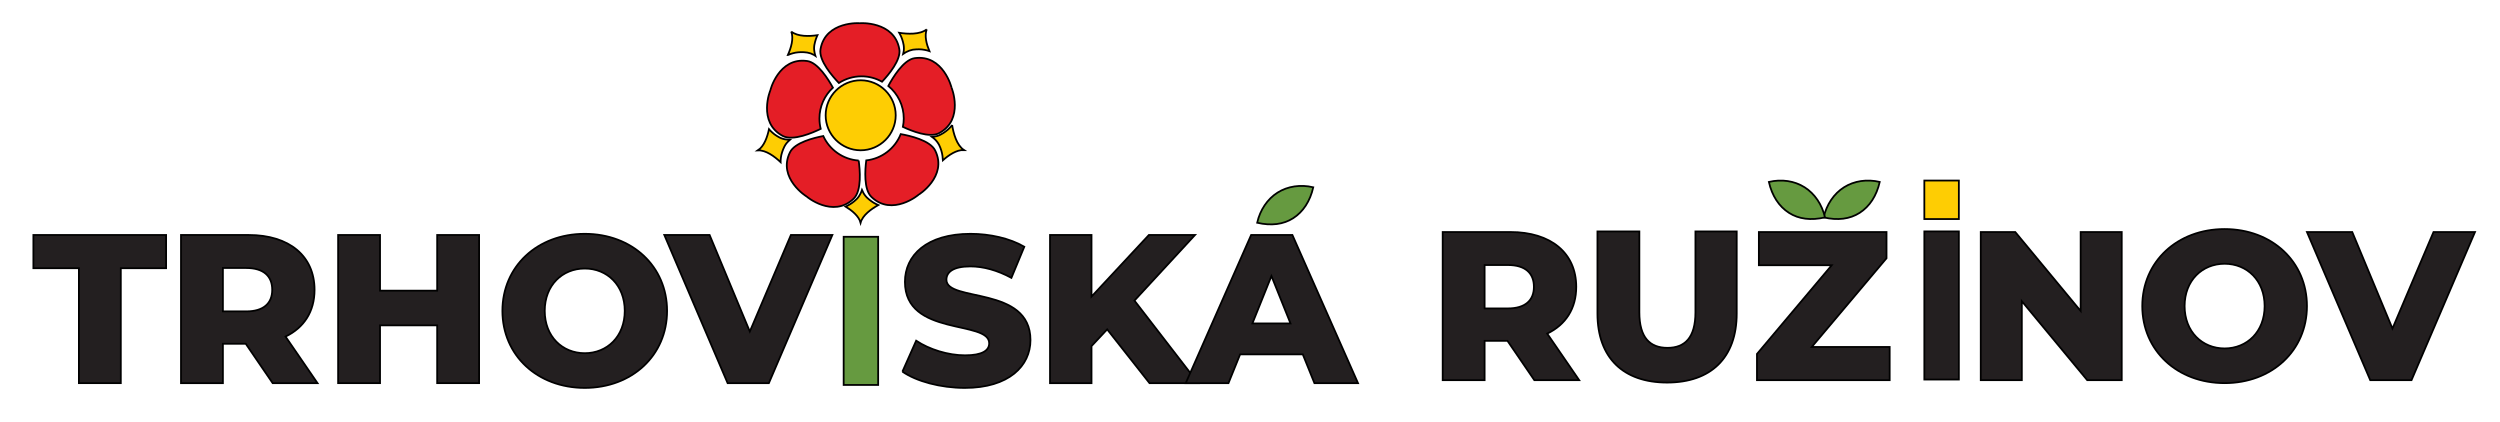 <?xml version="1.0" encoding="UTF-8" standalone="no"?>
<!DOCTYPE svg PUBLIC "-//W3C//DTD SVG 1.1//EN" "http://www.w3.org/Graphics/SVG/1.1/DTD/svg11.dtd">
<svg version="1.1" xmlns="http://www.w3.org/2000/svg" xmlns:xlink="http://www.w3.org/1999/xlink" preserveAspectRatio="xMidYMid meet" viewBox="0 0 1392 235" width="1392" height="235"><rect x="0" y="0" width="1392" height="235" fill="#333333" stroke="none"/><defs><path d="M1407.06 -3.77C1407.06 -3.77 1407.06 -3.77 1407.06 -3.77C1407.06 143.44 1407.06 225.23 1407.06 241.58C1407.06 241.58 1407.06 241.58 1407.06 241.58C560.6 241.58 90.34 241.58 -3.71 241.58C-3.71 241.58 -3.71 241.58 -3.71 241.58C-3.71 94.37 -3.71 12.58 -3.71 -3.77C-3.71 -3.77 -3.71 -3.77 -3.71 -3.77C842.75 -3.77 1313.01 -3.77 1407.06 -3.77Z" id="bISfVsg6B"></path><path d="M1026.76 104.27C1021.1 107.84 1017.03 113.89 1015.4 121.05C1023.26 122.85 1030 121.99 1035.44 118.52C1041.03 114.94 1044.88 109.01 1046.64 101.3C1039.57 99.64 1032.4 100.7 1026.76 104.27" id="j1x0ZSEemh"></path><path d="M839.59 147.57L826.63 147.57L826.63 171.73C834.4 171.73 838.72 171.73 839.59 171.73C849.25 171.73 854.08 167.26 854.08 159.72C854.08 152.05 849.25 147.57 839.59 147.57M826.63 189.77L826.63 211.68L803.29 211.68L803.29 129.19C825.92 129.19 838.49 129.19 841 129.19C863.51 129.19 877.65 140.86 877.65 159.72C877.65 171.85 871.76 180.81 861.5 185.76C862.69 187.49 868.62 196.13 879.3 211.68L854.32 211.68L839.35 189.77L826.63 189.77Z" id="a6NXuGy82"></path><path d="M889.46 174.59L889.46 128.86L912.79 128.86C912.79 155.87 912.79 170.88 912.79 173.88C912.79 188.02 918.68 193.68 928.47 193.68C938.13 193.68 944.02 188.02 944.02 173.88C944.02 170.88 944.02 155.87 944.02 128.86L967 128.86C967 156.3 967 171.54 967 174.59C967 199.22 952.62 213.01 928.23 213.01C903.84 213.01 889.46 199.22 889.46 174.59" id="ajb2wTBke"></path><path d="M1004.79 104.27C1010.44 107.84 1014.52 113.89 1016.15 121.05C1008.29 122.85 1001.55 121.99 996.11 118.52C990.51 114.94 986.66 109.01 984.91 101.3C991.98 99.64 999.14 100.7 1004.79 104.27" id="f93VBurZJ"></path><path d="M1052.17 211.68L978.28 211.68L978.28 197.07L1019.88 147.69L979.34 147.69L979.34 129.19L1050.41 129.19L1050.41 143.8L1008.8 193.18L1052.17 193.18L1052.17 211.68Z" id="a5TFDczOKT"></path><path d="M1181.38 211.68L1162.17 211.68L1125.75 167.72L1125.75 211.68L1102.89 211.68L1102.89 129.19L1122.1 129.19L1158.51 173.15L1158.51 129.19L1181.38 129.19L1181.38 211.68Z" id="bxuTiMrwr"></path><path d="M1260.94 170.43C1260.94 156.18 1251.16 146.86 1238.66 146.86C1226.17 146.86 1216.39 156.18 1216.39 170.43C1216.39 184.69 1226.17 194.01 1238.66 194.01C1251.16 194.01 1260.94 184.69 1260.94 170.43M1192.82 170.43C1192.82 145.69 1212.27 127.54 1238.66 127.54C1265.06 127.54 1284.51 145.69 1284.51 170.43C1284.51 195.18 1265.06 213.33 1238.66 213.33C1212.27 213.33 1192.82 195.18 1192.82 170.43" id="f2SqmOIX7q"></path><path d="M1342.73 211.68L1319.75 211.68L1284.51 129.19L1309.73 129.19L1332.12 182.93L1354.98 129.19L1378.08 129.19L1342.73 211.68Z" id="d8fD0d0E8"></path><path d="M1090.69 128.84L1090.69 211.33L1071.47 211.33L1071.47 128.84L1090.69 128.84Z" id="b9IO83psI"></path><path d="M1090.69 100.53L1090.69 121.97L1071.47 121.97L1071.47 100.53L1090.69 100.53Z" id="a2vkuhdCdd"></path><path d="M711.35 107.24C705.69 110.82 701.62 116.87 699.99 124.03C707.85 125.83 714.59 124.97 720.03 121.5C725.62 117.91 729.48 111.99 731.23 104.28C724.16 102.62 716.99 103.67 711.35 107.24" id="d27weLvEZX"></path><path d="M18.59 149.34L18.59 130.84L92.48 130.84L92.48 149.34L67.26 149.34L67.26 213.33L43.93 213.33L43.93 149.34L18.59 149.34Z" id="l1Nl8bSmdr"></path><path d="M137.08 149.22L124.11 149.22L124.11 173.38C131.89 173.38 136.21 173.38 137.08 173.38C146.74 173.38 151.57 168.91 151.57 161.37C151.57 153.71 146.74 149.22 137.08 149.22M124.11 191.42L124.11 213.33L100.78 213.33L100.78 130.84C123.4 130.84 135.97 130.84 138.49 130.84C161 130.84 175.14 142.51 175.14 161.37C175.14 173.5 169.25 182.46 159 187.41C160.18 189.14 166.11 197.78 176.79 213.33L151.81 213.33L136.84 191.42L124.11 191.42Z" id="bpw4h4bDw"></path><path d="M266.76 213.33L243.42 213.33L243.42 181.16L211.6 181.16L211.6 213.33L188.27 213.33L188.27 130.84L211.6 130.84L211.6 161.84L243.42 161.84L243.42 130.84L266.76 130.84L266.76 213.33Z" id="n36jALxnAs"></path><path d="M347.86 173.09C347.86 158.83 338.08 149.52 325.59 149.52C313.09 149.52 303.31 158.83 303.31 173.09C303.31 187.35 313.1 196.66 325.59 196.66C338.08 196.66 347.86 187.35 347.86 173.09M279.74 173.09C279.74 148.34 299.19 130.19 325.59 130.19C351.98 130.19 371.43 148.34 371.43 173.09C371.43 197.84 351.98 215.99 325.59 215.99C299.19 215.99 279.74 197.84 279.74 173.09" id="cZ0ANolBU"></path><path d="M428.11 213.33L405.13 213.33L369.89 130.84L395.11 130.84L417.5 184.58L440.37 130.84L463.46 130.84L428.11 213.33Z" id="aqXWTRLtR"></path><path d="M488.96 131.84L488.96 214.34L469.75 214.34L469.75 131.84L488.96 131.84Z" id="c1p4AjV16"></path><path d="M502.46 206.92C507.06 196.59 509.61 190.85 510.12 189.7C517.43 194.54 527.8 197.84 537.34 197.84C547.01 197.84 550.78 195.13 550.78 191.12C550.78 178.04 503.87 187.59 503.87 156.94C503.87 142.21 515.89 130.19 540.41 130.19C551.14 130.19 562.21 132.67 570.34 137.38C569.62 139.11 563.87 152.97 563.15 154.71C555.26 150.46 547.48 148.34 540.29 148.34C530.5 148.34 526.97 151.64 526.97 155.76C526.97 168.37 573.76 158.95 573.76 189.35C573.76 203.73 561.74 215.99 537.23 215.99C523.67 215.99 510.24 212.34 502.46 206.92" id="a2rXxMLMXI"></path><path d="M607.75 192.72L607.75 213.33L584.65 213.33L584.65 130.84L607.75 130.84L607.75 165.13L639.69 130.84L665.38 130.84L631.67 167.37L667.15 213.33L640.04 213.33L616.47 183.4L607.75 192.72Z" id="bkTV9AVHJ"></path><path d="M707.94 153.7L697.33 180.1L718.55 180.1L707.94 153.7ZM690.5 197.31L684.02 213.33L660.21 213.33L696.63 130.84L719.61 130.84L756.14 213.33L731.87 213.33L725.39 197.31L690.5 197.31Z" id="d4oeqifW"></path><path d="M500.74 27.4C497.99 11.49 478.27 12.84 478.79 12.96C479.3 12.84 459.58 11.49 456.86 27.4C455.75 33.73 463.72 42.69 467.09 46.21C470.76 43.86 475.09 42.5 479.72 42.5C483.86 42.5 487.75 43.6 491.13 45.5C494.81 41.58 501.77 33.33 500.74 27.4M529.79 48.82C530.05 49.25 525.26 30.1 509.25 32.39C502.99 33.3 496.94 43.49 494.62 47.86C499.86 52.17 503.21 58.69 503.21 65.99C503.21 67.57 503.04 69.13 502.73 70.64C507.58 72.94 517.54 76.93 522.84 74.15C537.11 66.61 529.74 48.28 529.79 48.82M520.71 83.8C517.91 78.12 506.45 75.54 501.54 74.67C498.39 82.55 491.07 88.34 482.33 89.31C481.65 94.61 480.88 105.42 485.19 109.62C496.77 120.88 511.92 108.2 511.44 108.4C511.1 108.79 527.86 98.3 520.71 83.8M478.1 89.39C469.37 88.79 461.9 83.37 458.39 75.74C453.19 76.74 442.53 79.35 439.86 84.8C432.71 99.26 449.45 109.76 449.11 109.36C448.63 109.17 463.77 121.85 475.35 110.58C479.92 106.13 478.81 94.3 478.1 89.39M456.26 65.99C456.26 67.97 456.51 69.9 456.97 71.75C452.6 73.87 441.57 78.69 435.89 75.72C421.59 68.19 428.97 49.87 428.94 50.38C428.66 50.84 433.45 31.65 449.45 33.98C455.43 34.83 461.22 44.17 463.77 48.82C459.15 53.1 456.26 59.23 456.26 65.99" id="cF7GRqJiF"></path><path d="M530.14 69.6L529.88 70L528.89 71.11L527.78 72.18L526.54 73.18L525.2 74.11L523.7 74.96L522.73 75.42L521.72 75.76L520.66 75.99L519.64 76.16L518.88 76.22L519.47 76.64L520.27 77.32L521.03 78.06L521.72 78.88L522.34 79.76L522.88 80.67L523.58 82.26L524.12 83.82L524.52 85.35L524.78 86.85L524.91 88.33C524.93 88.91 524.94 89.23 524.95 89.29C528.21 86.37 532.64 83.34 536.72 83.53C532.64 80.87 530.88 74.23 530.14 69.6M516.01 16.33C512.18 19.39 505.26 18.96 500.66 18.26C500.69 18.31 500.83 18.55 501.09 18.99L501.77 20.38L502.33 21.86L502.79 23.42L503.16 25.12L503.27 26.17L503.3 27.25L503.22 28.33L503.02 29.35L502.85 30.08L504.35 29.09L506.28 28.21L508.24 27.67L510.05 27.5L511.7 27.45L513.26 27.53L514.79 27.76L516.24 28.07C516.99 28.31 517.4 28.44 517.49 28.47C515.87 24.58 514.65 19.9 516.01 16.33M440.57 17.57C442.05 21.43 440.46 26.65 438.67 30.68C438.68 30.68 438.72 30.66 438.79 30.62L440.09 30.08L441.48 29.66L442.93 29.32L444.46 29.12L446.02 29.03L447.67 29.07L449.48 29.26L451.47 29.77L453.4 30.68L454.02 31.11L453.8 30.4L453.57 29.38L453.4 28.33L453.28 27.25L453.31 26.17L453.42 25.12L453.8 23.42L454.25 21.86L454.82 20.38C455.06 19.9 455.19 19.64 455.21 19.59C450.62 20.27 444.18 20.47 440.57 17.57M438.11 77.72L437.05 77.58L436.01 77.32L434.99 76.98L434.02 76.55L432.52 75.68L431.18 74.77L429.96 73.75L428.86 72.7C428.45 72.24 428.22 71.98 428.18 71.93C427.27 76.24 425.48 81.46 421.99 83.73C426.45 83.5 431.29 87.14 434.65 90.29C434.65 90.22 434.65 89.89 434.65 89.29L434.79 87.82L435.04 86.32L435.47 84.78L436.01 83.25L436.72 81.66L437.25 80.72L437.85 79.85L438.56 79.05L439.33 78.32L439.86 77.83L439.16 77.8L438.11 77.72ZM486.53 112.93L485.23 112.07L483.92 111.08L482.62 109.92L481.91 109.12L481.26 108.27L480.72 107.37L480.27 106.4L479.95 105.72L479.73 106.4L479.33 107.39L478.84 108.33L478.3 109.24L477.65 110.12L476.95 110.88L475.66 112.04L474.36 113.04L473.03 113.89L471.67 114.63C471.14 114.85 470.85 114.97 470.79 115C474.39 117.21 478.19 120.3 479.18 123.99C480.32 119.79 485.12 116.36 489.09 114.15C489.01 114.11 488.61 113.95 487.9 113.66L486.53 112.93ZM498.73 64.19C498.73 74.94 489.96 83.68 479.24 83.68C468.49 83.68 459.72 74.94 459.72 64.19C459.72 53.44 468.49 44.7 479.24 44.7C489.96 44.7 498.73 53.44 498.73 64.19" id="a16XsBGdlA"></path></defs><g><g><g><use xlink:href="#bISfVsg6B" opacity="1" fill="#ffffff" fill-opacity="1"></use><g><use xlink:href="#bISfVsg6B" opacity="1" fill-opacity="0" stroke="#000000" stroke-width="1" stroke-opacity="0"></use></g></g><g><g><use xlink:href="#j1x0ZSEemh" opacity="1" fill="#669a40" fill-opacity="1"></use><g><use xlink:href="#j1x0ZSEemh" opacity="1" fill-opacity="0" stroke="#000000" stroke-width="1" stroke-opacity="1"></use></g></g><g><use xlink:href="#a6NXuGy82" opacity="1" fill="#231f20" fill-opacity="1"></use><g><use xlink:href="#a6NXuGy82" opacity="1" fill-opacity="0" stroke="#000000" stroke-width="1" stroke-opacity="1"></use></g></g><g><use xlink:href="#ajb2wTBke" opacity="1" fill="#231f20" fill-opacity="1"></use><g><use xlink:href="#ajb2wTBke" opacity="1" fill-opacity="0" stroke="#000000" stroke-width="1" stroke-opacity="1"></use></g></g><g><use xlink:href="#f93VBurZJ" opacity="1" fill="#669a40" fill-opacity="1"></use><g><use xlink:href="#f93VBurZJ" opacity="1" fill-opacity="0" stroke="#000000" stroke-width="1" stroke-opacity="1"></use></g></g><g><use xlink:href="#a5TFDczOKT" opacity="1" fill="#231f20" fill-opacity="1"></use><g><use xlink:href="#a5TFDczOKT" opacity="1" fill-opacity="0" stroke="#000000" stroke-width="1" stroke-opacity="1"></use></g></g><g><use xlink:href="#bxuTiMrwr" opacity="1" fill="#231f20" fill-opacity="1"></use><g><use xlink:href="#bxuTiMrwr" opacity="1" fill-opacity="0" stroke="#000000" stroke-width="1" stroke-opacity="1"></use></g></g><g><use xlink:href="#f2SqmOIX7q" opacity="1" fill="#231f20" fill-opacity="1"></use><g><use xlink:href="#f2SqmOIX7q" opacity="1" fill-opacity="0" stroke="#000000" stroke-width="1" stroke-opacity="1"></use></g></g><g><use xlink:href="#d8fD0d0E8" opacity="1" fill="#231f20" fill-opacity="1"></use><g><use xlink:href="#d8fD0d0E8" opacity="1" fill-opacity="0" stroke="#000000" stroke-width="1" stroke-opacity="1"></use></g></g></g><g><use xlink:href="#b9IO83psI" opacity="1" fill="#231f20" fill-opacity="1"></use><g><use xlink:href="#b9IO83psI" opacity="1" fill-opacity="0" stroke="#000000" stroke-width="1" stroke-opacity="1"></use></g></g><g><use xlink:href="#a2vkuhdCdd" opacity="1" fill="#fecd03" fill-opacity="1"></use><g><use xlink:href="#a2vkuhdCdd" opacity="1" fill-opacity="0" stroke="#000000" stroke-width="1" stroke-opacity="1"></use></g></g><g><use xlink:href="#d27weLvEZX" opacity="1" fill="#669a40" fill-opacity="1"></use><g><use xlink:href="#d27weLvEZX" opacity="1" fill-opacity="0" stroke="#000000" stroke-width="1" stroke-opacity="1"></use></g></g><g><use xlink:href="#l1Nl8bSmdr" opacity="1" fill="#231f20" fill-opacity="1"></use><g><use xlink:href="#l1Nl8bSmdr" opacity="1" fill-opacity="0" stroke="#000000" stroke-width="1" stroke-opacity="1"></use></g></g><g><use xlink:href="#bpw4h4bDw" opacity="1" fill="#231f20" fill-opacity="1"></use><g><use xlink:href="#bpw4h4bDw" opacity="1" fill-opacity="0" stroke="#000000" stroke-width="1" stroke-opacity="1"></use></g></g><g><use xlink:href="#n36jALxnAs" opacity="1" fill="#231f20" fill-opacity="1"></use><g><use xlink:href="#n36jALxnAs" opacity="1" fill-opacity="0" stroke="#000000" stroke-width="1" stroke-opacity="1"></use></g></g><g><use xlink:href="#cZ0ANolBU" opacity="1" fill="#231f20" fill-opacity="1"></use><g><use xlink:href="#cZ0ANolBU" opacity="1" fill-opacity="0" stroke="#000000" stroke-width="1" stroke-opacity="1"></use></g></g><g><use xlink:href="#aqXWTRLtR" opacity="1" fill="#231f20" fill-opacity="1"></use><g><use xlink:href="#aqXWTRLtR" opacity="1" fill-opacity="0" stroke="#000000" stroke-width="1" stroke-opacity="1"></use></g></g><g><use xlink:href="#c1p4AjV16" opacity="1" fill="#669a40" fill-opacity="1"></use><g><use xlink:href="#c1p4AjV16" opacity="1" fill-opacity="0" stroke="#000000" stroke-width="1" stroke-opacity="1"></use></g></g><g><use xlink:href="#a2rXxMLMXI" opacity="1" fill="#231f20" fill-opacity="1"></use><g><use xlink:href="#a2rXxMLMXI" opacity="1" fill-opacity="0" stroke="#000000" stroke-width="1" stroke-opacity="1"></use></g></g><g><use xlink:href="#bkTV9AVHJ" opacity="1" fill="#231f20" fill-opacity="1"></use><g><use xlink:href="#bkTV9AVHJ" opacity="1" fill-opacity="0" stroke="#000000" stroke-width="1" stroke-opacity="1"></use></g></g><g><use xlink:href="#d4oeqifW" opacity="1" fill="#231f20" fill-opacity="1"></use><g><use xlink:href="#d4oeqifW" opacity="1" fill-opacity="0" stroke="#000000" stroke-width="1" stroke-opacity="1"></use></g></g><g><use xlink:href="#cF7GRqJiF" opacity="1" fill="#e41e26" fill-opacity="1"></use><g><use xlink:href="#cF7GRqJiF" opacity="1" fill-opacity="0" stroke="#000000" stroke-width="1" stroke-opacity="1"></use></g></g><g><use xlink:href="#a16XsBGdlA" opacity="1" fill="#fecd03" fill-opacity="1"></use><g><use xlink:href="#a16XsBGdlA" opacity="1" fill-opacity="0" stroke="#000000" stroke-width="1" stroke-opacity="1"></use></g></g></g></g></svg>